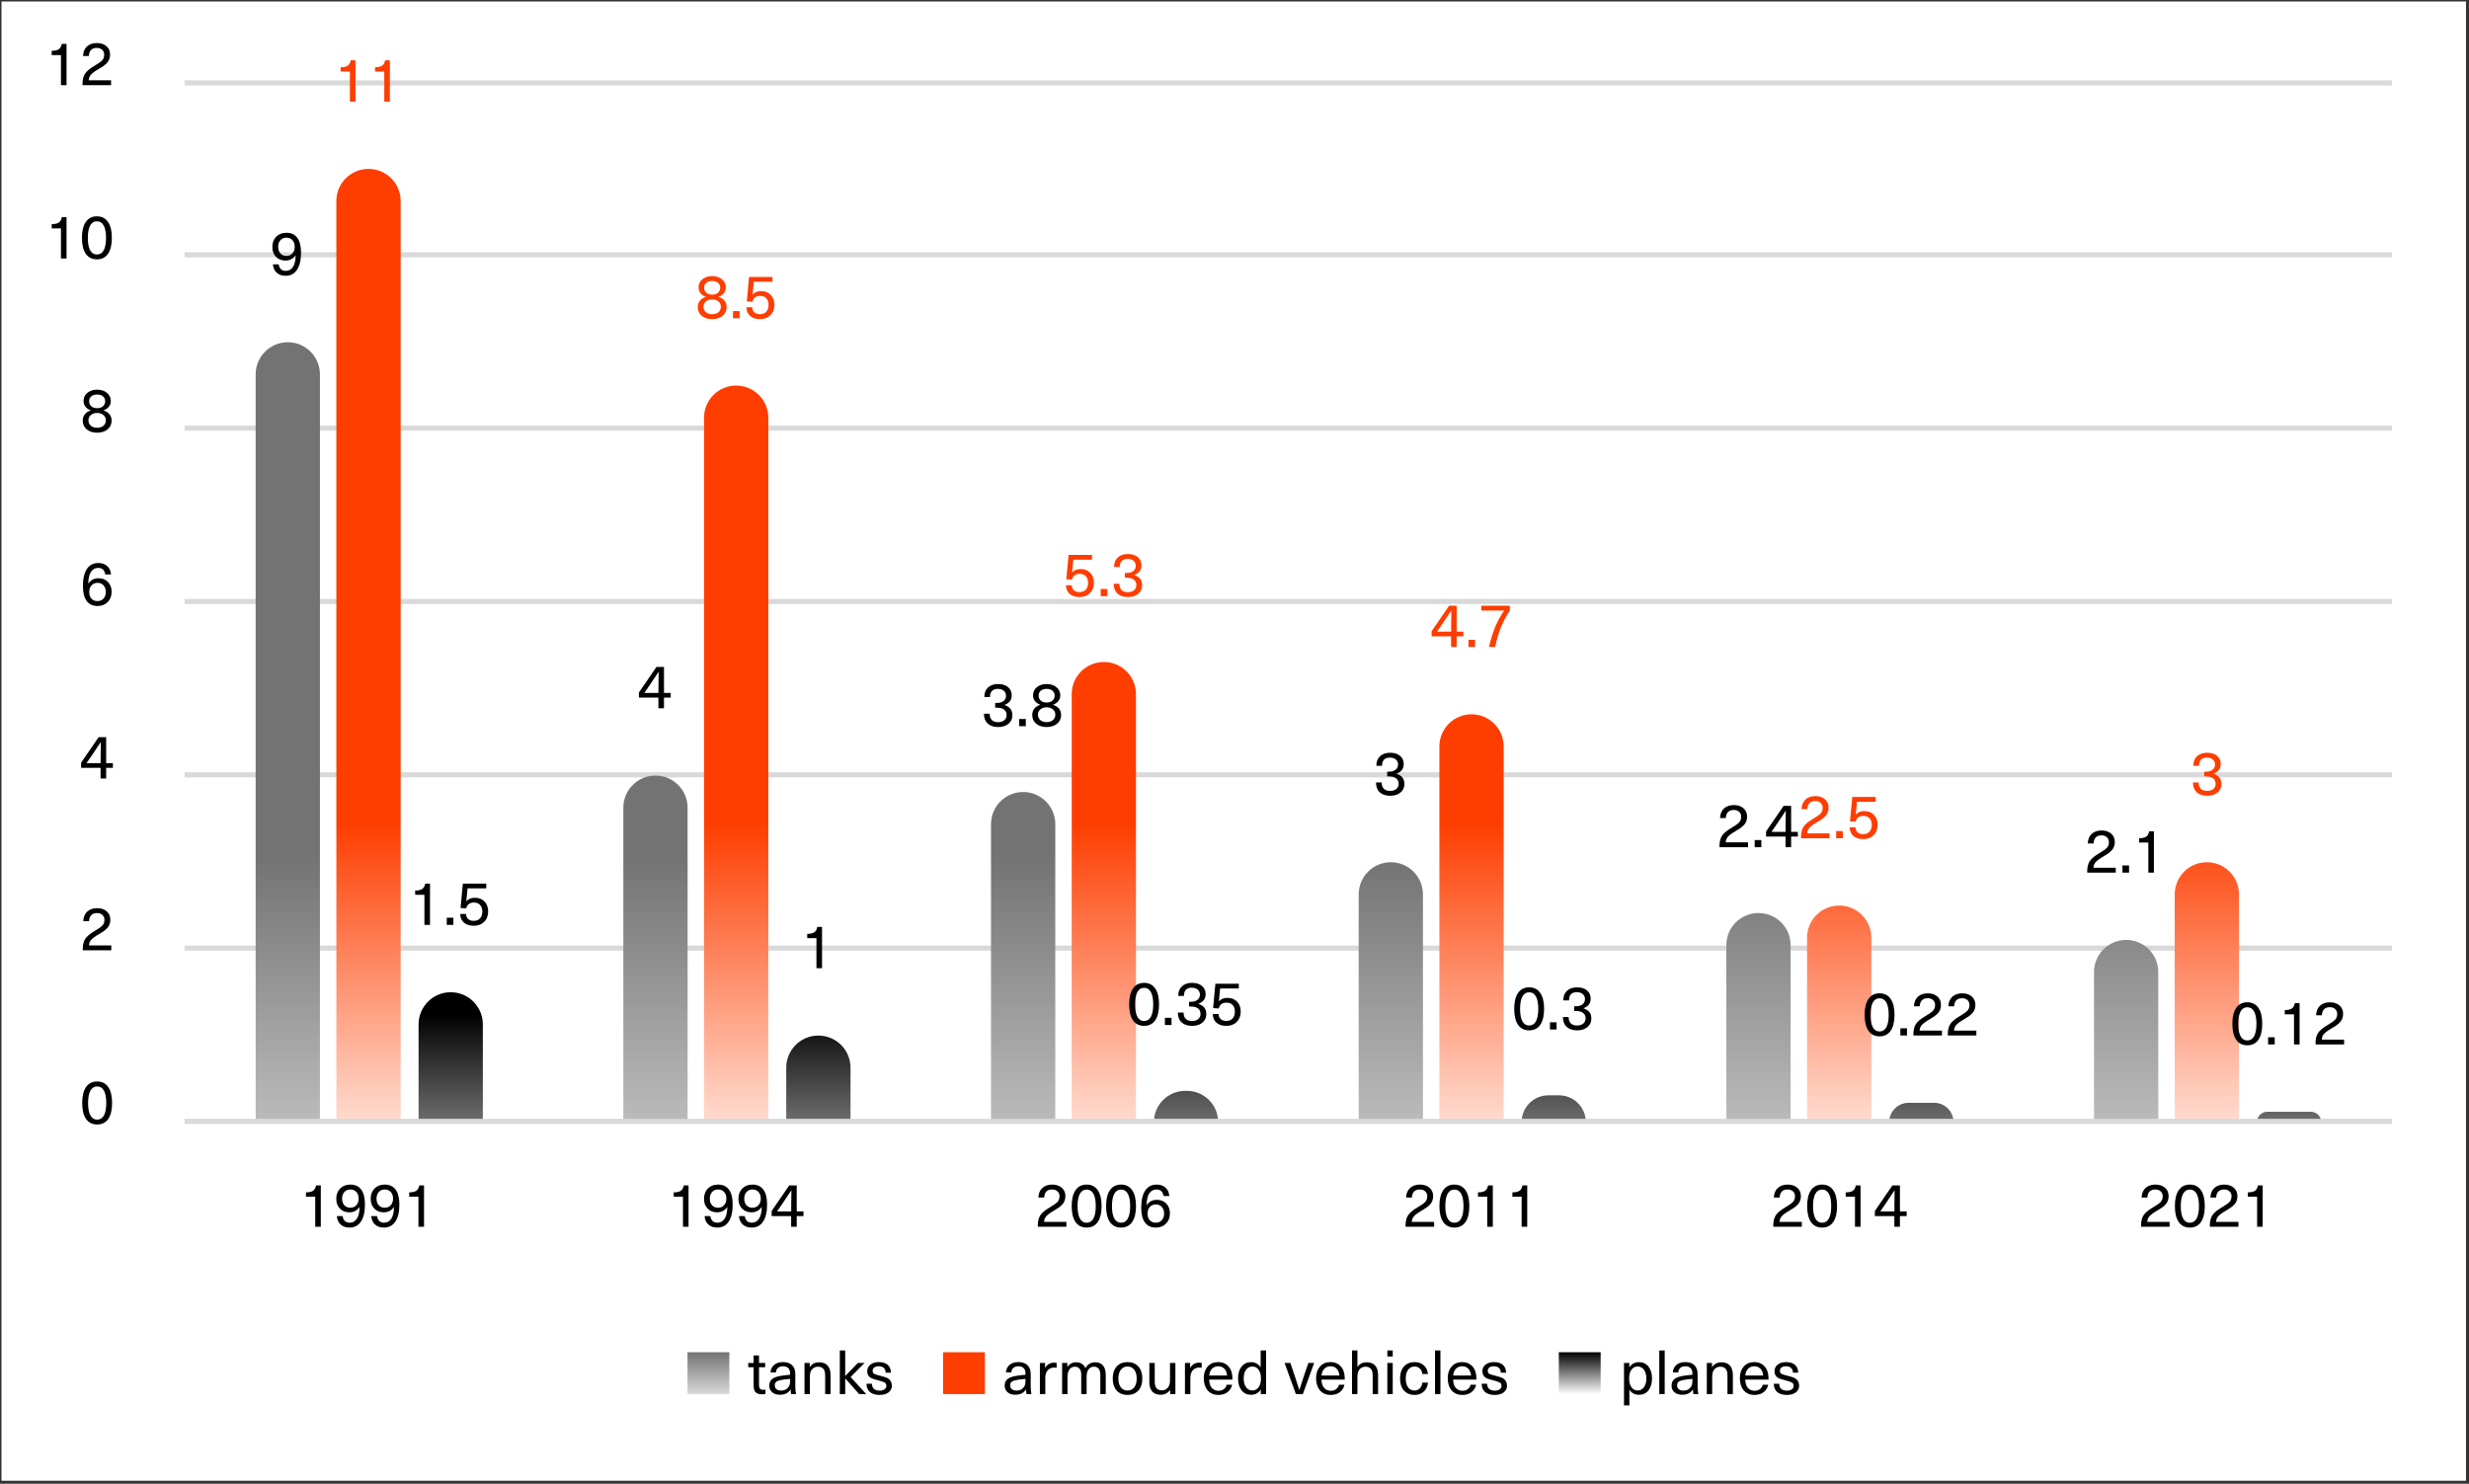 <svg width="1652" height="993" viewBox="0 0 1652 993" fill="none" xmlns="http://www.w3.org/2000/svg">
<rect x="0" y="0" width="1652" height="993" fill="#333333" stroke="none"/>
<g clip-path="url(#clip0_10490_8677)">
<mask id="mask0_10490_8677" style="mask-type:luminance" maskUnits="userSpaceOnUse" x="0" y="0" width="1652" height="993">
<path d="M1652 0H0V993H1652V0Z" fill="white"/>
</mask>
<g mask="url(#mask0_10490_8677)">
<path d="M1650 1H1V991H1650V1Z" fill="white"/>
<path d="M123.5 634.56H1600.5M123.5 518.56H1600.5M123.5 402.55H1600.5M123.5 286.55H1600.5M123.5 170.54H1600.5M123.5 55.5H1600.5" stroke="#D9D9D9" stroke-width="3.438" stroke-miterlimit="10" stroke-linejoin="round"/>
<path d="M171.06 250.547C171.06 238.673 180.686 229.047 192.56 229.047C204.434 229.047 214.06 238.673 214.06 250.547V750.997H171.06V250.547ZM417.07 540.557C417.07 528.683 426.696 519.057 438.57 519.057C450.444 519.057 460.07 528.683 460.07 540.557V750.997H417.07V540.557ZM663.08 551.557C663.08 539.683 672.706 530.057 684.58 530.057C696.454 530.057 706.08 539.683 706.08 551.557V750.997H663.08V551.557ZM909.09 598.557C909.09 586.683 918.716 577.057 930.59 577.057C942.464 577.057 952.09 586.683 952.09 598.557V750.997H909.09V598.557ZM1155.09 632.562C1155.09 620.685 1164.72 611.057 1176.6 611.057C1188.47 611.057 1198.1 620.685 1198.1 632.562V750.997H1155.09V632.562ZM1401.1 650.557C1401.1 638.683 1410.73 629.057 1422.6 629.057C1434.47 629.057 1444.1 638.683 1444.1 650.557V750.997H1401.1V650.557Z" fill="url(#paint0_linear_10490_8677)"/>
<path d="M225.06 134.544C225.06 122.667 234.688 113.039 246.565 113.039C258.442 113.039 268.07 122.667 268.07 134.544V750.999H225.06V134.544ZM471.07 279.549C471.07 267.675 480.696 258.049 492.57 258.049C504.444 258.049 514.07 267.675 514.07 279.549V750.999H471.07V279.549ZM717.08 464.549C717.08 452.675 726.706 443.049 738.58 443.049C750.454 443.049 760.08 452.675 760.08 464.549V750.999H717.08V464.549ZM963.09 499.549C963.09 487.675 972.716 478.049 984.59 478.049C996.464 478.049 1006.09 487.675 1006.09 499.549V750.999H963.09V499.549ZM1209.1 627.559C1209.1 615.685 1218.73 606.059 1230.6 606.059C1242.47 606.059 1252.1 615.685 1252.1 627.559V750.999H1209.1V627.559ZM1455.1 598.564C1455.1 586.687 1464.73 577.059 1476.61 577.059C1488.48 577.059 1498.11 586.687 1498.11 598.564V750.999H1455.1V598.564Z" fill="url(#paint1_linear_10490_8677)"/>
<path d="M280.07 685.563C280.07 673.688 289.696 664.062 301.57 664.062C313.444 664.062 323.07 673.688 323.07 685.563V751.002H280.07V685.563ZM526.07 714.568C526.07 702.691 535.698 693.062 547.575 693.062C559.452 693.062 569.08 702.691 569.08 714.568V751.002H526.07V714.568ZM772.08 751.002C772.08 739.438 781.455 730.062 793.02 730.062H794.14C805.705 730.062 815.08 739.438 815.08 751.002H772.08ZM1018.09 751.002C1018.09 741.094 1026.12 733.062 1036.03 733.062H1043.15C1053.06 733.062 1061.09 741.094 1061.09 751.002H1018.09ZM1264.1 751.002C1264.1 743.856 1269.89 738.062 1277.04 738.062H1294.16C1301.31 738.062 1307.1 743.856 1307.1 751.002H1264.1ZM1510.11 751.002C1510.11 747.17 1513.22 744.062 1517.05 744.062H1546.17C1550 744.062 1553.11 747.17 1553.11 751.002H1510.11Z" fill="url(#paint2_linear_10490_8677)"/>
<path d="M123.5 750.5H1600.5" stroke="#D9D9D9" stroke-width="3.438" stroke-miterlimit="10" stroke-linejoin="round"/>
<path d="M191.125 184.574C188.665 184.574 186.683 183.904 185.18 182.565C183.677 181.198 182.816 179.312 182.597 176.907H186.451C186.943 179.832 188.542 181.294 191.248 181.294C193.243 181.294 194.815 180.433 195.963 178.711C197.138 176.989 197.767 174.365 197.849 170.839H197.767C196.154 173.19 193.886 174.365 190.961 174.365C188.364 174.365 186.26 173.531 184.647 171.864C183.034 170.197 182.228 168.01 182.228 165.304C182.228 162.461 183.089 160.165 184.811 158.416C186.56 156.667 188.843 155.792 191.658 155.792C194.829 155.792 197.248 156.913 198.915 159.154C200.582 161.395 201.416 164.716 201.416 169.117C201.416 174.119 200.514 177.946 198.71 180.597C196.933 183.248 194.405 184.574 191.125 184.574ZM187.599 169.609C188.61 170.73 189.95 171.29 191.617 171.29C193.284 171.29 194.624 170.73 195.635 169.609C196.674 168.461 197.193 166.999 197.193 165.222C197.193 163.336 196.687 161.846 195.676 160.753C194.692 159.632 193.353 159.072 191.658 159.072C189.991 159.072 188.651 159.632 187.64 160.753C186.629 161.874 186.123 163.363 186.123 165.222C186.123 167.026 186.615 168.488 187.599 169.609Z" fill="black"/>
<path d="M448.778 463.75V466.866H444.268V474H440.537V466.866H427.499V463.463L439.225 446.366H444.268V463.75H448.778ZM434.264 459.199L431.107 463.75H440.578V459.978C440.578 456.561 440.619 453.131 440.701 449.687H440.619C438.678 452.694 436.56 455.864 434.264 459.199Z" fill="black"/>
<path d="M667.867 457.792C670.655 457.792 672.855 458.475 674.468 459.842C676.108 461.209 676.928 463.04 676.928 465.336C676.928 468.452 675.329 470.598 672.131 471.773V471.855C673.935 472.456 675.26 473.317 676.108 474.438C676.955 475.531 677.379 476.966 677.379 478.743C677.379 481.066 676.504 482.952 674.755 484.401C673.005 485.85 670.723 486.574 667.908 486.574C664.874 486.574 662.523 485.795 660.856 484.237C659.188 482.679 658.355 480.492 658.355 477.677H662.168C662.168 479.508 662.66 480.916 663.644 481.9C664.628 482.857 666.049 483.335 667.908 483.335C669.575 483.335 670.928 482.898 671.967 482.023C673.005 481.148 673.525 480.014 673.525 478.62C673.525 477.007 672.964 475.777 671.844 474.93C670.723 474.055 669.097 473.618 666.965 473.618H665.858V470.461H666.965C668.851 470.461 670.34 470.037 671.434 469.19C672.554 468.315 673.115 467.14 673.115 465.664C673.115 464.27 672.623 463.149 671.639 462.302C670.655 461.455 669.343 461.031 667.703 461.031C664.177 461.031 662.414 462.862 662.414 466.525H658.601C658.601 463.792 659.421 461.66 661.061 460.129C662.728 458.571 664.997 457.792 667.867 457.792ZM686.379 481.203V486H681.951V481.203H686.379ZM700.302 457.792C702.981 457.792 705.168 458.503 706.862 459.924C708.584 461.318 709.445 463.136 709.445 465.377C709.445 466.853 709.008 468.124 708.133 469.19C707.286 470.256 706.111 471.076 704.607 471.65V471.732C706.329 472.251 707.655 473.099 708.584 474.274C709.514 475.422 709.978 476.843 709.978 478.538C709.978 480.943 709.076 482.884 707.272 484.36C705.496 485.836 703.172 486.574 700.302 486.574C697.432 486.574 695.109 485.836 693.332 484.36C691.556 482.884 690.667 480.943 690.667 478.538C690.667 476.843 691.132 475.422 692.061 474.274C692.991 473.099 694.303 472.251 695.997 471.732V471.65C694.494 471.076 693.319 470.256 692.471 469.19C691.624 468.097 691.2 466.826 691.2 465.377C691.2 463.136 692.048 461.318 693.742 459.924C695.464 458.503 697.651 457.792 700.302 457.792ZM704.484 474.766C703.418 473.837 702.024 473.372 700.302 473.372C698.58 473.372 697.173 473.837 696.079 474.766C695.013 475.668 694.48 476.843 694.48 478.292C694.48 479.795 695.013 481.012 696.079 481.941C697.145 482.843 698.553 483.294 700.302 483.294C702.052 483.294 703.459 482.843 704.525 481.941C705.591 481.012 706.124 479.795 706.124 478.292C706.124 476.843 705.578 475.668 704.484 474.766ZM704.197 462.261C703.213 461.441 701.915 461.031 700.302 461.031C698.69 461.031 697.391 461.441 696.407 462.261C695.423 463.081 694.931 464.161 694.931 465.5C694.931 466.921 695.41 468.056 696.366 468.903C697.35 469.75 698.662 470.174 700.302 470.174C701.942 470.174 703.241 469.75 704.197 468.903C705.181 468.056 705.673 466.921 705.673 465.5C705.673 464.161 705.181 463.081 704.197 462.261Z" fill="black"/>
<path d="M930.177 503.792C932.965 503.792 935.166 504.475 936.778 505.842C938.418 507.209 939.238 509.04 939.238 511.336C939.238 514.452 937.639 516.598 934.441 517.773V517.855C936.245 518.456 937.571 519.317 938.418 520.438C939.266 521.531 939.689 522.966 939.689 524.743C939.689 527.066 938.815 528.952 937.065 530.401C935.316 531.85 933.034 532.574 930.218 532.574C927.184 532.574 924.834 531.795 923.166 530.237C921.499 528.679 920.665 526.492 920.665 523.677H924.478C924.478 525.508 924.97 526.916 925.954 527.9C926.938 528.857 928.36 529.335 930.218 529.335C931.886 529.335 933.239 528.898 934.277 528.023C935.316 527.148 935.835 526.014 935.835 524.62C935.835 523.007 935.275 521.777 934.154 520.93C933.034 520.055 931.407 519.618 929.275 519.618H928.168V516.461H929.275C931.161 516.461 932.651 516.037 933.744 515.19C934.865 514.315 935.425 513.14 935.425 511.664C935.425 510.27 934.933 509.149 933.949 508.302C932.965 507.455 931.653 507.031 930.013 507.031C926.487 507.031 924.724 508.862 924.724 512.525H920.911C920.911 509.792 921.731 507.66 923.371 506.129C925.039 504.571 927.307 503.792 930.177 503.792Z" fill="black"/>
<path d="M1160.14 538.792C1162.79 538.792 1164.92 539.503 1166.54 540.924C1168.15 542.318 1168.96 544.177 1168.96 546.5C1168.96 547.675 1168.78 548.728 1168.42 549.657C1168.1 550.586 1167.55 551.447 1166.78 552.24C1166.02 553.005 1165.24 553.675 1164.45 554.249C1163.68 554.796 1162.66 555.438 1161.37 556.176C1158.72 557.707 1156.94 559.019 1156.04 560.112C1155.17 561.178 1154.72 562.394 1154.69 563.761H1169.61V567H1150.55C1150.52 566.809 1150.51 566.535 1150.51 566.18C1150.51 563.419 1151.04 561.178 1152.11 559.456C1153.2 557.707 1155.39 555.875 1158.67 553.962C1161.04 552.568 1162.7 551.393 1163.63 550.436C1164.56 549.452 1165.02 548.167 1165.02 546.582C1165.02 545.243 1164.57 544.163 1163.67 543.343C1162.79 542.496 1161.6 542.072 1160.1 542.072C1156.74 542.072 1154.95 543.876 1154.73 547.484H1150.88C1150.98 544.751 1151.86 542.619 1153.5 541.088C1155.17 539.557 1157.38 538.792 1160.14 538.792ZM1178.49 562.203V567H1174.06V562.203H1178.49ZM1202.95 556.75V559.866H1198.44V567H1194.71V559.866H1181.67V556.463L1193.4 539.366H1198.44V556.75H1202.95ZM1188.44 552.199L1185.28 556.75H1194.75V552.978C1194.75 549.561 1194.79 546.131 1194.87 542.687H1194.79C1192.85 545.694 1190.73 548.864 1188.44 552.199Z" fill="black"/>
<path d="M1406.19 555.792C1408.84 555.792 1410.97 556.503 1412.59 557.924C1414.2 559.318 1415.01 561.177 1415.01 563.5C1415.01 564.675 1414.83 565.728 1414.47 566.657C1414.14 567.586 1413.6 568.447 1412.83 569.24C1412.07 570.005 1411.29 570.675 1410.5 571.249C1409.73 571.796 1408.71 572.438 1407.42 573.176C1404.77 574.707 1402.99 576.019 1402.09 577.112C1401.22 578.178 1400.77 579.394 1400.74 580.761H1415.66V584H1396.6C1396.57 583.809 1396.56 583.535 1396.56 583.18C1396.56 580.419 1397.09 578.178 1398.15 576.456C1399.25 574.707 1401.43 572.875 1404.71 570.962C1407.09 569.568 1408.75 568.393 1409.68 567.436C1410.61 566.452 1411.07 565.167 1411.07 563.582C1411.07 562.243 1410.62 561.163 1409.72 560.343C1408.84 559.496 1407.65 559.072 1406.15 559.072C1402.79 559.072 1401 560.876 1400.78 564.484H1396.92C1397.03 561.751 1397.91 559.619 1399.55 558.088C1401.22 556.557 1403.43 555.792 1406.19 555.792ZM1424.54 579.203V584H1420.11V579.203H1424.54ZM1441.17 556.366V584H1437.44V563.869H1431.25V560.999C1433.41 560.999 1434.99 560.644 1436 559.933C1437.04 559.222 1437.7 558.033 1437.97 556.366H1441.17Z" fill="black"/>
<path d="M237.837 40.366V68H234.106V47.869H227.915V44.999C230.074 44.999 231.66 44.644 232.671 43.933C233.71 43.222 234.366 42.033 234.639 40.366H237.837ZM260.859 40.366V68H257.128V47.869H250.937V44.999C253.097 44.999 254.682 44.644 255.693 43.933C256.732 43.222 257.388 42.033 257.661 40.366H260.859Z" fill="#FE3D00"/>
<path d="M476.511 184.792C479.19 184.792 481.377 185.503 483.071 186.924C484.793 188.318 485.654 190.136 485.654 192.377C485.654 193.853 485.217 195.124 484.342 196.19C483.495 197.256 482.32 198.076 480.816 198.65V198.732C482.538 199.251 483.864 200.099 484.793 201.274C485.723 202.422 486.187 203.843 486.187 205.538C486.187 207.943 485.285 209.884 483.481 211.36C481.705 212.836 479.381 213.574 476.511 213.574C473.641 213.574 471.318 212.836 469.541 211.36C467.765 209.884 466.876 207.943 466.876 205.538C466.876 203.843 467.341 202.422 468.27 201.274C469.2 200.099 470.512 199.251 472.206 198.732V198.65C470.703 198.076 469.528 197.256 468.68 196.19C467.833 195.097 467.409 193.826 467.409 192.377C467.409 190.136 468.257 188.318 469.951 186.924C471.673 185.503 473.86 184.792 476.511 184.792ZM480.693 201.766C479.627 200.837 478.233 200.372 476.511 200.372C474.789 200.372 473.382 200.837 472.288 201.766C471.222 202.668 470.689 203.843 470.689 205.292C470.689 206.795 471.222 208.012 472.288 208.941C473.354 209.843 474.762 210.294 476.511 210.294C478.261 210.294 479.668 209.843 480.734 208.941C481.8 208.012 482.333 206.795 482.333 205.292C482.333 203.843 481.787 202.668 480.693 201.766ZM480.406 189.261C479.422 188.441 478.124 188.031 476.511 188.031C474.899 188.031 473.6 188.441 472.616 189.261C471.632 190.081 471.14 191.161 471.14 192.5C471.14 193.921 471.619 195.056 472.575 195.903C473.559 196.75 474.871 197.174 476.511 197.174C478.151 197.174 479.45 196.75 480.406 195.903C481.39 195.056 481.882 193.921 481.882 192.5C481.882 191.161 481.39 190.081 480.406 189.261ZM494.86 208.203V213H490.432V208.203H494.86ZM516.86 185.366V188.564H504.355L503.535 197.133H503.617C504.929 195.602 506.787 194.837 509.193 194.837C511.899 194.837 514.058 195.671 515.671 197.338C517.311 198.978 518.131 201.178 518.131 203.939C518.131 206.864 517.242 209.201 515.466 210.95C513.716 212.699 511.379 213.574 508.455 213.574C505.721 213.574 503.535 212.863 501.895 211.442C500.282 210.021 499.476 208.094 499.476 205.661H503.33C503.357 207.11 503.835 208.244 504.765 209.064C505.721 209.884 506.951 210.294 508.455 210.294C510.231 210.294 511.639 209.747 512.678 208.654C513.716 207.533 514.236 206.003 514.236 204.062C514.236 202.176 513.73 200.7 512.719 199.634C511.735 198.568 510.382 198.035 508.66 198.035C505.844 198.035 504.095 199.333 503.412 201.93L499.681 201.684L501.198 185.366H516.86Z" fill="#FE3D00"/>
<path d="M730.648 371.366V374.564H718.143L717.323 383.133H717.405C718.717 381.602 720.575 380.837 722.981 380.837C725.687 380.837 727.846 381.671 729.459 383.338C731.099 384.978 731.919 387.178 731.919 389.939C731.919 392.864 731.03 395.201 729.254 396.95C727.504 398.699 725.167 399.574 722.243 399.574C719.509 399.574 717.323 398.863 715.683 397.442C714.07 396.021 713.264 394.094 713.264 391.661H717.118C717.145 393.11 717.623 394.244 718.553 395.064C719.509 395.884 720.739 396.294 722.243 396.294C724.019 396.294 725.427 395.747 726.466 394.654C727.504 393.533 728.024 392.003 728.024 390.062C728.024 388.176 727.518 386.7 726.507 385.634C725.523 384.568 724.17 384.035 722.448 384.035C719.632 384.035 717.883 385.333 717.2 387.93L713.469 387.684L714.986 371.366H730.648ZM740.919 394.203V399H736.491V394.203H740.919ZM754.678 370.792C757.466 370.792 759.667 371.475 761.279 372.842C762.919 374.209 763.739 376.04 763.739 378.336C763.739 381.452 762.14 383.598 758.942 384.773V384.855C760.746 385.456 762.072 386.317 762.919 387.438C763.767 388.531 764.19 389.966 764.19 391.743C764.19 394.066 763.316 395.952 761.566 397.401C759.817 398.85 757.535 399.574 754.719 399.574C751.685 399.574 749.335 398.795 747.667 397.237C746 395.679 745.166 393.492 745.166 390.677H748.979C748.979 392.508 749.471 393.916 750.455 394.9C751.439 395.857 752.861 396.335 754.719 396.335C756.387 396.335 757.74 395.898 758.778 395.023C759.817 394.148 760.336 393.014 760.336 391.62C760.336 390.007 759.776 388.777 758.655 387.93C757.535 387.055 755.908 386.618 753.776 386.618H752.669V383.461H753.776C755.662 383.461 757.152 383.037 758.245 382.19C759.366 381.315 759.926 380.14 759.926 378.664C759.926 377.27 759.434 376.149 758.45 375.302C757.466 374.455 756.154 374.031 754.514 374.031C750.988 374.031 749.225 375.862 749.225 379.525H745.412C745.412 376.792 746.232 374.66 747.872 373.129C749.54 371.571 751.808 370.792 754.678 370.792Z" fill="#FE3D00"/>
<path d="M979.158 422.75V425.866H974.648V433H970.917V425.866H957.879V422.463L969.605 405.366H974.648V422.75H979.158ZM964.644 418.199L961.487 422.75H970.958V418.978C970.958 415.561 970.999 412.131 971.081 408.687H970.999C969.058 411.694 966.94 414.864 964.644 418.199ZM986.97 428.203V433H982.542V428.203H986.97ZM991.135 405.366H1010.24V408.687C1005.54 415.493 1002.26 423.597 1000.4 433H996.26C998.446 423.242 1001.84 415.124 1006.43 408.646H991.135V405.366Z" fill="#FE3D00"/>
<path d="M1214.67 532.792C1217.32 532.792 1219.45 533.503 1221.07 534.924C1222.68 536.318 1223.49 538.177 1223.49 540.5C1223.49 541.675 1223.31 542.728 1222.95 543.657C1222.62 544.586 1222.08 545.447 1221.31 546.24C1220.55 547.005 1219.77 547.675 1218.98 548.249C1218.21 548.796 1217.19 549.438 1215.9 550.176C1213.25 551.707 1211.47 553.019 1210.57 554.112C1209.7 555.178 1209.25 556.394 1209.22 557.761H1224.14V561H1205.08C1205.05 560.809 1205.04 560.535 1205.04 560.18C1205.04 557.419 1205.57 555.178 1206.63 553.456C1207.73 551.707 1209.91 549.875 1213.19 547.962C1215.57 546.568 1217.23 545.393 1218.16 544.436C1219.09 543.452 1219.55 542.167 1219.55 540.582C1219.55 539.243 1219.1 538.163 1218.2 537.343C1217.32 536.496 1216.13 536.072 1214.63 536.072C1211.27 536.072 1209.48 537.876 1209.26 541.484H1205.4C1205.51 538.751 1206.39 536.619 1208.03 535.088C1209.7 533.557 1211.91 532.792 1214.67 532.792ZM1233.02 556.203V561H1228.59V556.203H1233.02ZM1255.02 533.366V536.564H1242.51L1241.69 545.133H1241.78C1243.09 543.602 1244.95 542.837 1247.35 542.837C1250.06 542.837 1252.22 543.671 1253.83 545.338C1255.47 546.978 1256.29 549.178 1256.29 551.939C1256.29 554.864 1255.4 557.201 1253.63 558.95C1251.88 560.699 1249.54 561.574 1246.61 561.574C1243.88 561.574 1241.69 560.863 1240.05 559.442C1238.44 558.021 1237.64 556.094 1237.64 553.661H1241.49C1241.52 555.11 1242 556.244 1242.92 557.064C1243.88 557.884 1245.11 558.294 1246.61 558.294C1248.39 558.294 1249.8 557.747 1250.84 556.654C1251.88 555.533 1252.4 554.003 1252.4 552.062C1252.4 550.176 1251.89 548.7 1250.88 547.634C1249.89 546.568 1248.54 546.035 1246.82 546.035C1244 546.035 1242.25 547.333 1241.57 549.93L1237.84 549.684L1239.36 533.366H1255.02Z" fill="#FE3D00"/>
<path d="M1476.82 503.792C1479.6 503.792 1481.81 504.475 1483.42 505.842C1485.06 507.209 1485.88 509.04 1485.88 511.336C1485.88 514.452 1484.28 516.598 1481.08 517.773V517.855C1482.88 518.456 1484.21 519.317 1485.06 520.438C1485.91 521.531 1486.33 522.966 1486.33 524.743C1486.33 527.066 1485.45 528.952 1483.7 530.401C1481.96 531.85 1479.67 532.574 1476.86 532.574C1473.82 532.574 1471.47 531.795 1469.81 530.237C1468.14 528.679 1467.3 526.492 1467.3 523.677H1471.12C1471.12 525.508 1471.61 526.916 1472.59 527.9C1473.58 528.857 1475 529.335 1476.86 529.335C1478.53 529.335 1479.88 528.898 1480.92 528.023C1481.96 527.148 1482.47 526.014 1482.47 524.62C1482.47 523.007 1481.91 521.777 1480.79 520.93C1479.67 520.055 1478.05 519.618 1475.91 519.618H1474.81V516.461H1475.91C1477.8 516.461 1479.29 516.037 1480.38 515.19C1481.5 514.315 1482.06 513.14 1482.06 511.664C1482.06 510.27 1481.57 509.149 1480.59 508.302C1479.6 507.455 1478.29 507.031 1476.65 507.031C1473.13 507.031 1471.36 508.862 1471.36 512.525H1467.55C1467.55 509.792 1468.37 507.66 1470.01 506.129C1471.68 504.571 1473.95 503.792 1476.82 503.792Z" fill="#FE3D00"/>
<path d="M287.707 591.366V619H283.976V598.869H277.785V595.999C279.944 595.999 281.53 595.644 282.541 594.933C283.58 594.222 284.236 593.033 284.509 591.366H287.707ZM303.349 614.203V619H298.921V614.203H303.349ZM325.349 591.366V594.564H312.844L312.024 603.133H312.106C313.418 601.602 315.277 600.837 317.682 600.837C320.388 600.837 322.548 601.671 324.16 603.338C325.8 604.978 326.62 607.178 326.62 609.939C326.62 612.864 325.732 615.201 323.955 616.95C322.206 618.699 319.869 619.574 316.944 619.574C314.211 619.574 312.024 618.863 310.384 617.442C308.772 616.021 307.965 614.094 307.965 611.661H311.819C311.847 613.11 312.325 614.244 313.254 615.064C314.211 615.884 315.441 616.294 316.944 616.294C318.721 616.294 320.129 615.747 321.167 614.654C322.206 613.533 322.725 612.003 322.725 610.062C322.725 608.176 322.22 606.7 321.208 605.634C320.224 604.568 318.871 604.035 317.149 604.035C314.334 604.035 312.585 605.333 311.901 607.93L308.17 607.684L309.687 591.366H325.349Z" fill="black"/>
<path d="M550.017 620.366V648H546.286V627.869H540.095V624.999C542.254 624.999 543.84 624.644 544.851 623.933C545.89 623.222 546.546 622.033 546.819 620.366H550.017Z" fill="black"/>
<path d="M758.09 661.523C759.812 659.036 762.286 657.792 765.511 657.792C768.737 657.792 771.21 659.036 772.932 661.523C774.654 663.983 775.515 667.536 775.515 672.183C775.515 676.83 774.654 680.397 772.932 682.884C771.21 685.344 768.737 686.574 765.511 686.574C762.286 686.574 759.812 685.344 758.09 682.884C756.368 680.397 755.507 676.83 755.507 672.183C755.507 667.536 756.368 663.983 758.09 661.523ZM765.511 661.113C763.543 661.113 762.04 662.056 761.001 663.942C759.963 665.828 759.443 668.575 759.443 672.183C759.443 675.818 759.963 678.593 761.001 680.506C762.04 682.392 763.543 683.335 765.511 683.335C767.507 683.335 769.024 682.392 770.062 680.506C771.101 678.593 771.62 675.818 771.62 672.183C771.62 668.575 771.101 665.828 770.062 663.942C769.024 662.056 767.507 661.113 765.511 661.113ZM783.86 681.203V686H779.432V681.203H783.86ZM797.619 657.792C800.407 657.792 802.607 658.475 804.22 659.842C805.86 661.209 806.68 663.04 806.68 665.336C806.68 668.452 805.081 670.598 801.883 671.773V671.855C803.687 672.456 805.012 673.317 805.86 674.438C806.707 675.531 807.131 676.966 807.131 678.743C807.131 681.066 806.256 682.952 804.507 684.401C802.757 685.85 800.475 686.574 797.66 686.574C794.626 686.574 792.275 685.795 790.608 684.237C788.94 682.679 788.107 680.492 788.107 677.677H791.92C791.92 679.508 792.412 680.916 793.396 681.9C794.38 682.857 795.801 683.335 797.66 683.335C799.327 683.335 800.68 682.898 801.719 682.023C802.757 681.148 803.277 680.014 803.277 678.62C803.277 677.007 802.716 675.777 801.596 674.93C800.475 674.055 798.849 673.618 796.717 673.618H795.61V670.461H796.717C798.603 670.461 800.092 670.037 801.186 669.19C802.306 668.315 802.867 667.14 802.867 665.664C802.867 664.27 802.375 663.149 801.391 662.302C800.407 661.455 799.095 661.031 797.455 661.031C793.929 661.031 792.166 662.862 792.166 666.525H788.353C788.353 663.792 789.173 661.66 790.813 660.129C792.48 658.571 794.749 657.792 797.619 657.792ZM828.882 658.366V661.564H816.377L815.557 670.133H815.639C816.951 668.602 818.81 667.837 821.215 667.837C823.921 667.837 826.081 668.671 827.693 670.338C829.333 671.978 830.153 674.178 830.153 676.939C830.153 679.864 829.265 682.201 827.488 683.95C825.739 685.699 823.402 686.574 820.477 686.574C817.744 686.574 815.557 685.863 813.917 684.442C812.305 683.021 811.498 681.094 811.498 678.661H815.352C815.38 680.11 815.858 681.244 816.787 682.064C817.744 682.884 818.974 683.294 820.477 683.294C822.254 683.294 823.662 682.747 824.7 681.654C825.739 680.533 826.258 679.003 826.258 677.062C826.258 675.176 825.753 673.7 824.741 672.634C823.757 671.568 822.404 671.035 820.682 671.035C817.867 671.035 816.118 672.333 815.434 674.93L811.703 674.684L813.22 658.366H828.882Z" fill="black"/>
<path d="M1015.73 664.523C1017.45 662.036 1019.93 660.792 1023.15 660.792C1026.38 660.792 1028.85 662.036 1030.57 664.523C1032.29 666.983 1033.15 670.536 1033.15 675.183C1033.15 679.83 1032.29 683.397 1030.57 685.884C1028.85 688.344 1026.38 689.574 1023.15 689.574C1019.93 689.574 1017.45 688.344 1015.73 685.884C1014.01 683.397 1013.15 679.83 1013.15 675.183C1013.15 670.536 1014.01 666.983 1015.73 664.523ZM1023.15 664.113C1021.18 664.113 1019.68 665.056 1018.64 666.942C1017.6 668.828 1017.08 671.575 1017.08 675.183C1017.08 678.818 1017.6 681.593 1018.64 683.506C1019.68 685.392 1021.18 686.335 1023.15 686.335C1025.15 686.335 1026.66 685.392 1027.7 683.506C1028.74 681.593 1029.26 678.818 1029.26 675.183C1029.26 671.575 1028.74 668.828 1027.7 666.942C1026.66 665.056 1025.15 664.113 1023.15 664.113ZM1041.5 684.203V689H1037.07V684.203H1041.5ZM1055.26 660.792C1058.05 660.792 1060.25 661.475 1061.86 662.842C1063.5 664.209 1064.32 666.04 1064.32 668.336C1064.32 671.452 1062.72 673.598 1059.52 674.773V674.855C1061.33 675.456 1062.65 676.317 1063.5 677.438C1064.35 678.531 1064.77 679.966 1064.77 681.743C1064.77 684.066 1063.9 685.952 1062.15 687.401C1060.4 688.85 1058.11 689.574 1055.3 689.574C1052.27 689.574 1049.91 688.795 1048.25 687.237C1046.58 685.679 1045.75 683.492 1045.75 680.677H1049.56C1049.56 682.508 1050.05 683.916 1051.04 684.9C1052.02 685.857 1053.44 686.335 1055.3 686.335C1056.97 686.335 1058.32 685.898 1059.36 685.023C1060.4 684.148 1060.92 683.014 1060.92 681.62C1060.92 680.007 1060.36 678.777 1059.24 677.93C1058.11 677.055 1056.49 676.618 1054.36 676.618H1053.25V673.461H1054.36C1056.24 673.461 1057.73 673.037 1058.83 672.19C1059.95 671.315 1060.51 670.14 1060.51 668.664C1060.51 667.27 1060.01 666.149 1059.03 665.302C1058.05 664.455 1056.73 664.031 1055.09 664.031C1051.57 664.031 1049.81 665.862 1049.81 669.525H1045.99C1045.99 666.792 1046.81 664.66 1048.45 663.129C1050.12 661.571 1052.39 660.792 1055.26 660.792Z" fill="black"/>
<path d="M1250.19 668.523C1251.91 666.036 1254.39 664.792 1257.61 664.792C1260.84 664.792 1263.31 666.036 1265.03 668.523C1266.75 670.983 1267.61 674.536 1267.61 679.183C1267.61 683.83 1266.75 687.397 1265.03 689.884C1263.31 692.344 1260.84 693.574 1257.61 693.574C1254.39 693.574 1251.91 692.344 1250.19 689.884C1248.47 687.397 1247.61 683.83 1247.61 679.183C1247.61 674.536 1248.47 670.983 1250.19 668.523ZM1257.61 668.113C1255.64 668.113 1254.14 669.056 1253.1 670.942C1252.06 672.828 1251.54 675.575 1251.54 679.183C1251.54 682.818 1252.06 685.593 1253.1 687.506C1254.14 689.392 1255.64 690.335 1257.61 690.335C1259.61 690.335 1261.12 689.392 1262.16 687.506C1263.2 685.593 1263.72 682.818 1263.72 679.183C1263.72 675.575 1263.2 672.828 1262.16 670.942C1261.12 669.056 1259.61 668.113 1257.61 668.113ZM1275.96 688.203V693H1271.53V688.203H1275.96ZM1289.88 664.792C1292.53 664.792 1294.67 665.503 1296.28 666.924C1297.89 668.318 1298.7 670.177 1298.7 672.5C1298.7 673.675 1298.52 674.728 1298.16 675.657C1297.84 676.586 1297.29 677.447 1296.52 678.24C1295.76 679.005 1294.98 679.675 1294.19 680.249C1293.42 680.796 1292.4 681.438 1291.11 682.176C1288.46 683.707 1286.68 685.019 1285.78 686.112C1284.91 687.178 1284.46 688.394 1284.43 689.761H1299.35V693H1280.29C1280.26 692.809 1280.25 692.535 1280.25 692.18C1280.25 689.419 1280.78 687.178 1281.85 685.456C1282.94 683.707 1285.13 681.875 1288.41 679.962C1290.78 678.568 1292.44 677.393 1293.37 676.436C1294.3 675.452 1294.76 674.167 1294.76 672.582C1294.76 671.243 1294.31 670.163 1293.41 669.343C1292.53 668.496 1291.34 668.072 1289.84 668.072C1286.48 668.072 1284.69 669.876 1284.47 673.484H1280.62C1280.73 670.751 1281.6 668.619 1283.24 667.088C1284.91 665.557 1287.12 664.792 1289.88 664.792ZM1312.9 664.792C1315.56 664.792 1317.69 665.503 1319.3 666.924C1320.91 668.318 1321.72 670.177 1321.72 672.5C1321.72 673.675 1321.54 674.728 1321.19 675.657C1320.86 676.586 1320.31 677.447 1319.55 678.24C1318.78 679.005 1318 679.675 1317.21 680.249C1316.44 680.796 1315.42 681.438 1314.13 682.176C1311.48 683.707 1309.71 685.019 1308.8 686.112C1307.93 687.178 1307.48 688.394 1307.45 689.761H1322.38V693H1303.31C1303.28 692.809 1303.27 692.535 1303.27 692.18C1303.27 689.419 1303.8 687.178 1304.87 685.456C1305.96 683.707 1308.15 681.875 1311.43 679.962C1313.81 678.568 1315.46 677.393 1316.39 676.436C1317.32 675.452 1317.78 674.167 1317.78 672.582C1317.78 671.243 1317.33 670.163 1316.43 669.343C1315.56 668.496 1314.37 668.072 1312.86 668.072C1309.5 668.072 1307.71 669.876 1307.49 673.484H1303.64C1303.75 670.751 1304.62 668.619 1306.26 667.088C1307.93 665.557 1310.14 664.792 1312.9 664.792Z" fill="black"/>
<path d="M1496.24 674.523C1497.96 672.036 1500.44 670.792 1503.66 670.792C1506.89 670.792 1509.36 672.036 1511.08 674.523C1512.8 676.983 1513.66 680.536 1513.66 685.183C1513.66 689.83 1512.8 693.397 1511.08 695.884C1509.36 698.344 1506.89 699.574 1503.66 699.574C1500.44 699.574 1497.96 698.344 1496.24 695.884C1494.52 693.397 1493.66 689.83 1493.66 685.183C1493.66 680.536 1494.52 676.983 1496.24 674.523ZM1503.66 674.113C1501.69 674.113 1500.19 675.056 1499.15 676.942C1498.11 678.828 1497.59 681.575 1497.59 685.183C1497.59 688.818 1498.11 691.593 1499.15 693.506C1500.19 695.392 1501.69 696.335 1503.66 696.335C1505.66 696.335 1507.17 695.392 1508.21 693.506C1509.25 691.593 1509.77 688.818 1509.77 685.183C1509.77 681.575 1509.25 678.828 1508.21 676.942C1507.17 675.056 1505.66 674.113 1503.66 674.113ZM1522.01 694.203V699H1517.58V694.203H1522.01ZM1538.64 671.366V699H1534.91V678.869H1528.72V675.999C1530.88 675.999 1532.46 675.644 1533.47 674.933C1534.51 674.222 1535.17 673.033 1535.44 671.366H1538.64ZM1558.95 670.792C1561.61 670.792 1563.74 671.503 1565.35 672.924C1566.96 674.318 1567.77 676.177 1567.77 678.5C1567.77 679.675 1567.59 680.728 1567.24 681.657C1566.91 682.586 1566.36 683.447 1565.6 684.24C1564.83 685.005 1564.05 685.675 1563.26 686.249C1562.49 686.796 1561.47 687.438 1560.18 688.176C1557.53 689.707 1555.76 691.019 1554.85 692.112C1553.98 693.178 1553.53 694.394 1553.5 695.761H1568.43V699H1549.36C1549.33 698.809 1549.32 698.535 1549.32 698.18C1549.32 695.419 1549.85 693.178 1550.92 691.456C1552.01 689.707 1554.2 687.875 1557.48 685.962C1559.86 684.568 1561.51 683.393 1562.44 682.436C1563.37 681.452 1563.83 680.167 1563.83 678.582C1563.83 677.243 1563.38 676.163 1562.48 675.343C1561.61 674.496 1560.42 674.072 1558.91 674.072C1555.55 674.072 1553.76 675.876 1553.54 679.484H1549.69C1549.8 676.751 1550.67 674.619 1552.31 673.088C1553.98 671.557 1556.19 670.792 1558.95 670.792Z" fill="black"/>
<path d="M57.58 727.523C59.302 725.036 61.776 723.792 65.001 723.792C68.226 723.792 70.7 725.036 72.422 727.523C74.144 729.983 75.005 733.536 75.005 738.183C75.005 742.83 74.144 746.397 72.422 748.884C70.7 751.344 68.226 752.574 65.001 752.574C61.776 752.574 59.302 751.344 57.58 748.884C55.858 746.397 54.997 742.83 54.997 738.183C54.997 733.536 55.858 729.983 57.58 727.523ZM65.001 727.113C63.033 727.113 61.53 728.056 60.491 729.942C59.452 731.828 58.933 734.575 58.933 738.183C58.933 741.818 59.452 744.593 60.491 746.506C61.53 748.392 63.033 749.335 65.001 749.335C66.996 749.335 68.513 748.392 69.552 746.506C70.591 744.593 71.11 741.818 71.11 738.183C71.11 734.575 70.591 731.828 69.552 729.942C68.513 728.056 66.996 727.113 65.001 727.113Z" fill="black"/>
<path d="M65.001 607.792C67.652 607.792 69.784 608.503 71.397 609.924C73.01 611.318 73.816 613.177 73.816 615.5C73.816 616.675 73.638 617.728 73.283 618.657C72.955 619.586 72.408 620.447 71.643 621.24C70.878 622.005 70.099 622.675 69.306 623.249C68.541 623.796 67.516 624.438 66.231 625.176C63.58 626.707 61.803 628.019 60.901 629.112C60.026 630.178 59.575 631.394 59.548 632.761H74.472V636H55.407C55.38 635.809 55.366 635.535 55.366 635.18C55.366 632.419 55.899 630.178 56.965 628.456C58.058 626.707 60.245 624.875 63.525 622.962C65.903 621.568 67.557 620.393 68.486 619.436C69.415 618.452 69.88 617.167 69.88 615.582C69.88 614.243 69.429 613.163 68.527 612.343C67.652 611.496 66.463 611.072 64.96 611.072C61.598 611.072 59.808 612.876 59.589 616.484H55.735C55.844 613.751 56.719 611.619 58.359 610.088C60.026 608.557 62.24 607.792 65.001 607.792Z" fill="black"/>
<path d="M75.538 510.75V513.866H71.028V521H67.297V513.866H54.259V510.463L65.985 493.366H71.028V510.75H75.538ZM61.024 506.199L57.867 510.75H67.338V506.978C67.338 503.561 67.379 500.131 67.461 496.687H67.379C65.438 499.694 63.32 502.864 61.024 506.199Z" fill="black"/>
<path d="M65.78 376.792C68.24 376.792 70.222 377.475 71.725 378.842C73.228 380.181 74.089 382.054 74.308 384.459H70.454C69.962 381.534 68.363 380.072 65.657 380.072C63.662 380.072 62.076 380.933 60.901 382.655C59.753 384.377 59.138 387.001 59.056 390.527H59.138C60.751 388.176 63.019 387.001 65.944 387.001C68.541 387.001 70.645 387.835 72.258 389.502C73.871 391.169 74.677 393.356 74.677 396.062C74.677 398.905 73.802 401.201 72.053 402.95C70.331 404.699 68.062 405.574 65.247 405.574C62.076 405.574 59.657 404.453 57.99 402.212C56.323 399.971 55.489 396.65 55.489 392.249C55.489 387.247 56.377 383.42 58.154 380.769C59.958 378.118 62.5 376.792 65.78 376.792ZM69.265 391.757C68.281 390.636 66.955 390.076 65.288 390.076C63.621 390.076 62.268 390.65 61.229 391.798C60.218 392.919 59.712 394.367 59.712 396.144C59.712 398.03 60.204 399.533 61.188 400.654C62.199 401.747 63.552 402.294 65.247 402.294C66.914 402.294 68.254 401.734 69.265 400.613C70.276 399.492 70.782 398.003 70.782 396.144C70.782 394.34 70.276 392.878 69.265 391.757Z" fill="black"/>
<path d="M65.001 260.792C67.68 260.792 69.866 261.503 71.561 262.924C73.283 264.318 74.144 266.136 74.144 268.377C74.144 269.853 73.707 271.124 72.832 272.19C71.985 273.256 70.809 274.076 69.306 274.65V274.732C71.028 275.251 72.354 276.099 73.283 277.274C74.212 278.422 74.677 279.843 74.677 281.538C74.677 283.943 73.775 285.884 71.971 287.36C70.194 288.836 67.871 289.574 65.001 289.574C62.131 289.574 59.808 288.836 58.031 287.36C56.254 285.884 55.366 283.943 55.366 281.538C55.366 279.843 55.831 278.422 56.76 277.274C57.689 276.099 59.001 275.251 60.696 274.732V274.65C59.193 274.076 58.017 273.256 57.17 272.19C56.323 271.097 55.899 269.826 55.899 268.377C55.899 266.136 56.746 264.318 58.441 262.924C60.163 261.503 62.35 260.792 65.001 260.792ZM69.183 277.766C68.117 276.837 66.723 276.372 65.001 276.372C63.279 276.372 61.871 276.837 60.778 277.766C59.712 278.668 59.179 279.843 59.179 281.292C59.179 282.795 59.712 284.012 60.778 284.941C61.844 285.843 63.252 286.294 65.001 286.294C66.75 286.294 68.158 285.843 69.224 284.941C70.29 284.012 70.823 282.795 70.823 281.292C70.823 279.843 70.276 278.668 69.183 277.766ZM68.896 265.261C67.912 264.441 66.614 264.031 65.001 264.031C63.388 264.031 62.09 264.441 61.106 265.261C60.122 266.081 59.63 267.161 59.63 268.5C59.63 269.921 60.108 271.056 61.065 271.903C62.049 272.75 63.361 273.174 65.001 273.174C66.641 273.174 67.939 272.75 68.896 271.903C69.88 271.056 70.372 269.921 70.372 268.5C70.372 267.161 69.88 266.081 68.896 265.261Z" fill="black"/>
<path d="M44.517 145.366V173H40.786V152.869H34.595V149.999C36.754 149.999 38.34 149.644 39.351 148.933C40.39 148.222 41.046 147.033 41.319 145.366H44.517ZM57.413 148.523C59.135 146.036 61.608 144.792 64.834 144.792C68.059 144.792 70.532 146.036 72.254 148.523C73.977 150.983 74.838 154.536 74.838 159.183C74.838 163.83 73.977 167.397 72.254 169.884C70.532 172.344 68.059 173.574 64.834 173.574C61.608 173.574 59.135 172.344 57.413 169.884C55.691 167.397 54.83 163.83 54.83 159.183C54.83 154.536 55.691 150.983 57.413 148.523ZM64.834 148.113C62.865 148.113 61.362 149.056 60.324 150.942C59.285 152.828 58.766 155.575 58.766 159.183C58.766 162.818 59.285 165.593 60.324 167.506C61.362 169.392 62.865 170.335 64.834 170.335C66.829 170.335 68.346 169.392 69.385 167.506C70.423 165.593 70.942 162.818 70.942 159.183C70.942 155.575 70.423 152.828 69.385 150.942C68.346 149.056 66.829 148.113 64.834 148.113Z" fill="black"/>
<path d="M44.517 29.366V57H40.786V36.869H34.595V33.999C36.754 33.999 38.34 33.644 39.351 32.933C40.39 32.222 41.046 31.033 41.319 29.366H44.517ZM64.834 28.792C67.485 28.792 69.617 29.503 71.23 30.924C72.842 32.318 73.648 34.177 73.648 36.5C73.648 37.675 73.471 38.728 73.115 39.657C72.787 40.586 72.241 41.447 71.475 42.24C70.71 43.005 69.931 43.675 69.138 44.249C68.373 44.796 67.348 45.438 66.064 46.176C63.412 47.707 61.636 49.019 60.733 50.112C59.859 51.178 59.408 52.394 59.38 53.761H74.305V57H55.239C55.212 56.809 55.199 56.535 55.199 56.18C55.199 53.419 55.731 51.178 56.797 49.456C57.891 47.707 60.078 45.875 63.358 43.962C65.736 42.568 67.389 41.393 68.319 40.436C69.248 39.452 69.713 38.167 69.713 36.582C69.713 35.243 69.261 34.163 68.359 33.343C67.485 32.496 66.296 32.072 64.793 32.072C61.431 32.072 59.64 33.876 59.422 37.484H55.568C55.677 34.751 56.551 32.619 58.191 31.088C59.859 29.557 62.073 28.792 64.834 28.792Z" fill="black"/>
<path d="M214.647 793.366V821H210.916V800.869H204.725V797.999C206.884 797.999 208.47 797.644 209.481 796.933C210.52 796.222 211.176 795.033 211.449 793.366H214.647ZM233.897 821.574C231.437 821.574 229.456 820.904 227.952 819.565C226.449 818.198 225.588 816.312 225.369 813.907H229.223C229.715 816.832 231.314 818.294 234.02 818.294C236.016 818.294 237.587 817.433 238.735 815.711C239.911 813.989 240.539 811.365 240.621 807.839H240.539C238.927 810.19 236.658 811.365 233.733 811.365C231.137 811.365 229.032 810.531 227.419 808.864C225.807 807.197 225 805.01 225 802.304C225 799.461 225.861 797.165 227.583 795.416C229.333 793.667 231.615 792.792 234.43 792.792C237.601 792.792 240.02 793.913 241.687 796.154C243.355 798.395 244.188 801.716 244.188 806.117C244.188 811.119 243.286 814.946 241.482 817.597C239.706 820.248 237.177 821.574 233.897 821.574ZM230.371 806.609C231.383 807.73 232.722 808.29 234.389 808.29C236.057 808.29 237.396 807.73 238.407 806.609C239.446 805.461 239.965 803.999 239.965 802.222C239.965 800.336 239.46 798.846 238.448 797.753C237.464 796.632 236.125 796.072 234.43 796.072C232.763 796.072 231.424 796.632 230.412 797.753C229.401 798.874 228.895 800.363 228.895 802.222C228.895 804.026 229.387 805.488 230.371 806.609ZM256.92 821.574C254.46 821.574 252.478 820.904 250.975 819.565C249.472 818.198 248.611 816.312 248.392 813.907H252.246C252.738 816.832 254.337 818.294 257.043 818.294C259.038 818.294 260.61 817.433 261.758 815.711C262.933 813.989 263.562 811.365 263.644 807.839H263.562C261.949 810.19 259.681 811.365 256.756 811.365C254.159 811.365 252.055 810.531 250.442 808.864C248.829 807.197 248.023 805.01 248.023 802.304C248.023 799.461 248.884 797.165 250.606 795.416C252.355 793.667 254.638 792.792 257.453 792.792C260.624 792.792 263.043 793.913 264.71 796.154C266.377 798.395 267.211 801.716 267.211 806.117C267.211 811.119 266.309 814.946 264.505 817.597C262.728 820.248 260.2 821.574 256.92 821.574ZM253.394 806.609C254.405 807.73 255.745 808.29 257.412 808.29C259.079 808.29 260.419 807.73 261.43 806.609C262.469 805.461 262.988 803.999 262.988 802.222C262.988 800.336 262.482 798.846 261.471 797.753C260.487 796.632 259.148 796.072 257.453 796.072C255.786 796.072 254.446 796.632 253.435 797.753C252.424 798.874 251.918 800.363 251.918 802.222C251.918 804.026 252.41 805.488 253.394 806.609ZM283.714 793.366V821H279.983V800.869H273.792V797.999C275.952 797.999 277.537 797.644 278.548 796.933C279.587 796.222 280.243 795.033 280.516 793.366H283.714Z" fill="black"/>
<path d="M460.697 793.366V821H456.966V800.869H450.775V797.999C452.934 797.999 454.519 797.644 455.531 796.933C456.569 796.222 457.225 795.033 457.499 793.366H460.697ZM479.947 821.574C477.487 821.574 475.506 820.904 474.002 819.565C472.499 818.198 471.638 816.312 471.419 813.907H475.273C475.765 816.832 477.364 818.294 480.07 818.294C482.066 818.294 483.637 817.433 484.785 815.711C485.961 813.989 486.589 811.365 486.671 807.839H486.589C484.977 810.19 482.708 811.365 479.783 811.365C477.187 811.365 475.082 810.531 473.469 808.864C471.857 807.197 471.05 805.01 471.05 802.304C471.05 799.461 471.911 797.165 473.633 795.416C475.383 793.667 477.665 792.792 480.48 792.792C483.651 792.792 486.07 793.913 487.737 796.154C489.405 798.395 490.238 801.716 490.238 806.117C490.238 811.119 489.336 814.946 487.532 817.597C485.756 820.248 483.227 821.574 479.947 821.574ZM476.421 806.609C477.433 807.73 478.772 808.29 480.439 808.29C482.107 808.29 483.446 807.73 484.457 806.609C485.496 805.461 486.015 803.999 486.015 802.222C486.015 800.336 485.51 798.846 484.498 797.753C483.514 796.632 482.175 796.072 480.48 796.072C478.813 796.072 477.474 796.632 476.462 797.753C475.451 798.874 474.945 800.363 474.945 802.222C474.945 804.026 475.437 805.488 476.421 806.609ZM502.97 821.574C500.51 821.574 498.528 820.904 497.025 819.565C495.521 818.198 494.66 816.312 494.442 813.907H498.296C498.788 816.832 500.387 818.294 503.093 818.294C505.088 818.294 506.66 817.433 507.808 815.711C508.983 813.989 509.612 811.365 509.694 807.839H509.612C507.999 810.19 505.73 811.365 502.806 811.365C500.209 811.365 498.104 810.531 496.492 808.864C494.879 807.197 494.073 805.01 494.073 802.304C494.073 799.461 494.934 797.165 496.656 795.416C498.405 793.667 500.687 792.792 503.503 792.792C506.673 792.792 509.092 793.913 510.76 796.154C512.427 798.395 513.261 801.716 513.261 806.117C513.261 811.119 512.359 814.946 510.555 817.597C508.778 820.248 506.25 821.574 502.97 821.574ZM499.444 806.609C500.455 807.73 501.794 808.29 503.462 808.29C505.129 808.29 506.468 807.73 507.48 806.609C508.518 805.461 509.038 803.999 509.038 802.222C509.038 800.336 508.532 798.846 507.521 797.753C506.537 796.632 505.197 796.072 503.503 796.072C501.835 796.072 500.496 796.632 499.485 797.753C498.473 798.874 497.968 800.363 497.968 802.222C497.968 804.026 498.46 805.488 499.444 806.609ZM537.595 810.75V813.866H533.085V821H529.354V813.866H516.316V810.463L528.042 793.366H533.085V810.75H537.595ZM523.081 806.199L519.924 810.75H529.395V806.978C529.395 803.561 529.436 800.131 529.518 796.687H529.436C527.495 799.694 525.377 802.864 523.081 806.199Z" fill="black"/>
<path d="M704.041 792.792C706.692 792.792 708.824 793.503 710.437 794.924C712.05 796.318 712.856 798.177 712.856 800.5C712.856 801.675 712.678 802.728 712.323 803.657C711.995 804.586 711.448 805.447 710.683 806.24C709.918 807.005 709.139 807.675 708.346 808.249C707.581 808.796 706.556 809.438 705.271 810.176C702.62 811.707 700.843 813.019 699.941 814.112C699.066 815.178 698.615 816.394 698.588 817.761H713.512V821H694.447C694.42 820.809 694.406 820.535 694.406 820.18C694.406 817.419 694.939 815.178 696.005 813.456C697.098 811.707 699.285 809.875 702.565 807.962C704.943 806.568 706.597 805.393 707.526 804.436C708.455 803.452 708.92 802.167 708.92 800.582C708.92 799.243 708.469 798.163 707.567 797.343C706.692 796.496 705.503 796.072 704 796.072C700.638 796.072 698.848 797.876 698.629 801.484H694.775C694.884 798.751 695.759 796.619 697.399 795.088C699.066 793.557 701.28 792.792 704.041 792.792ZM719.642 796.523C721.364 794.036 723.838 792.792 727.063 792.792C730.289 792.792 732.762 794.036 734.484 796.523C736.206 798.983 737.067 802.536 737.067 807.183C737.067 811.83 736.206 815.397 734.484 817.884C732.762 820.344 730.289 821.574 727.063 821.574C723.838 821.574 721.364 820.344 719.642 817.884C717.92 815.397 717.059 811.83 717.059 807.183C717.059 802.536 717.92 798.983 719.642 796.523ZM727.063 796.113C725.095 796.113 723.592 797.056 722.553 798.942C721.515 800.828 720.995 803.575 720.995 807.183C720.995 810.818 721.515 813.593 722.553 815.506C723.592 817.392 725.095 818.335 727.063 818.335C729.059 818.335 730.576 817.392 731.614 815.506C732.653 813.593 733.172 810.818 733.172 807.183C733.172 803.575 732.653 800.828 731.614 798.942C730.576 797.056 729.059 796.113 727.063 796.113ZM742.665 796.523C744.387 794.036 746.861 792.792 750.086 792.792C753.311 792.792 755.785 794.036 757.507 796.523C759.229 798.983 760.09 802.536 760.09 807.183C760.09 811.83 759.229 815.397 757.507 817.884C755.785 820.344 753.311 821.574 750.086 821.574C746.861 821.574 744.387 820.344 742.665 817.884C740.943 815.397 740.082 811.83 740.082 807.183C740.082 802.536 740.943 798.983 742.665 796.523ZM750.086 796.113C748.118 796.113 746.615 797.056 745.576 798.942C744.537 800.828 744.018 803.575 744.018 807.183C744.018 810.818 744.537 813.593 745.576 815.506C746.615 817.392 748.118 818.335 750.086 818.335C752.081 818.335 753.598 817.392 754.637 815.506C755.676 813.593 756.195 810.818 756.195 807.183C756.195 803.575 755.676 800.828 754.637 798.942C753.598 797.056 752.081 796.113 750.086 796.113ZM773.887 792.792C776.347 792.792 778.329 793.475 779.832 794.842C781.336 796.181 782.197 798.054 782.415 800.459H778.561C778.069 797.534 776.47 796.072 773.764 796.072C771.769 796.072 770.184 796.933 769.008 798.655C767.86 800.377 767.245 803.001 767.163 806.527H767.245C768.858 804.176 771.127 803.001 774.051 803.001C776.648 803.001 778.753 803.835 780.365 805.502C781.978 807.169 782.784 809.356 782.784 812.062C782.784 814.905 781.91 817.201 780.16 818.95C778.438 820.699 776.17 821.574 773.354 821.574C770.184 821.574 767.765 820.453 766.097 818.212C764.43 815.971 763.596 812.65 763.596 808.249C763.596 803.247 764.485 799.42 766.261 796.769C768.065 794.118 770.607 792.792 773.887 792.792ZM777.372 807.757C776.388 806.636 775.063 806.076 773.395 806.076C771.728 806.076 770.375 806.65 769.336 807.798C768.325 808.919 767.819 810.367 767.819 812.144C767.819 814.03 768.311 815.533 769.295 816.654C770.307 817.747 771.66 818.294 773.354 818.294C775.022 818.294 776.361 817.734 777.372 816.613C778.384 815.492 778.889 814.003 778.889 812.144C778.889 810.34 778.384 808.878 777.372 807.757Z" fill="black"/>
<path d="M950.091 792.792C952.743 792.792 954.875 793.503 956.487 794.924C958.1 796.318 958.906 798.177 958.906 800.5C958.906 801.675 958.729 802.728 958.373 803.657C958.045 804.586 957.499 805.447 956.733 806.24C955.968 807.005 955.189 807.675 954.396 808.249C953.631 808.796 952.606 809.438 951.321 810.176C948.67 811.707 946.893 813.019 945.991 814.112C945.117 815.178 944.666 816.394 944.638 817.761H959.562V821H940.497C940.47 820.809 940.456 820.535 940.456 820.18C940.456 817.419 940.989 815.178 942.055 813.456C943.149 811.707 945.335 809.875 948.615 807.962C950.993 806.568 952.647 805.393 953.576 804.436C954.506 803.452 954.97 802.167 954.97 800.582C954.97 799.243 954.519 798.163 953.617 797.343C952.743 796.496 951.554 796.072 950.05 796.072C946.688 796.072 944.898 797.876 944.679 801.484H940.825C940.935 798.751 941.809 796.619 943.449 795.088C945.117 793.557 947.331 792.792 950.091 792.792ZM965.693 796.523C967.415 794.036 969.888 792.792 973.114 792.792C976.339 792.792 978.813 794.036 980.535 796.523C982.257 798.983 983.118 802.536 983.118 807.183C983.118 811.83 982.257 815.397 980.535 817.884C978.813 820.344 976.339 821.574 973.114 821.574C969.888 821.574 967.415 820.344 965.693 817.884C963.971 815.397 963.11 811.83 963.11 807.183C963.11 802.536 963.971 798.983 965.693 796.523ZM973.114 796.113C971.146 796.113 969.642 797.056 968.604 798.942C967.565 800.828 967.046 803.575 967.046 807.183C967.046 810.818 967.565 813.593 968.604 815.506C969.642 817.392 971.146 818.335 973.114 818.335C975.109 818.335 976.626 817.392 977.665 815.506C978.703 813.593 979.223 810.818 979.223 807.183C979.223 803.575 978.703 800.828 977.665 798.942C976.626 797.056 975.109 796.113 973.114 796.113ZM998.842 793.366V821H995.111V800.869H988.92V797.999C991.08 797.999 992.665 797.644 993.676 796.933C994.715 796.222 995.371 795.033 995.644 793.366H998.842ZM1021.86 793.366V821H1018.13V800.869H1011.94V797.999C1014.1 797.999 1015.69 797.644 1016.7 796.933C1017.74 796.222 1018.39 795.033 1018.67 793.366H1021.86Z" fill="black"/>
<path d="M1196.14 792.792C1198.79 792.792 1200.92 793.503 1202.54 794.924C1204.15 796.318 1204.96 798.177 1204.96 800.5C1204.96 801.675 1204.78 802.728 1204.42 803.657C1204.1 804.586 1203.55 805.447 1202.78 806.24C1202.02 807.005 1201.24 807.675 1200.45 808.249C1199.68 808.796 1198.66 809.438 1197.37 810.176C1194.72 811.707 1192.94 813.019 1192.04 814.112C1191.17 815.178 1190.72 816.394 1190.69 817.761H1205.61V821H1186.55C1186.52 820.809 1186.51 820.535 1186.51 820.18C1186.51 817.419 1187.04 815.178 1188.11 813.456C1189.2 811.707 1191.39 809.875 1194.67 807.962C1197.04 806.568 1198.7 805.393 1199.63 804.436C1200.56 803.452 1201.02 802.167 1201.02 800.582C1201.02 799.243 1200.57 798.163 1199.67 797.343C1198.79 796.496 1197.6 796.072 1196.1 796.072C1192.74 796.072 1190.95 797.876 1190.73 801.484H1186.88C1186.98 798.751 1187.86 796.619 1189.5 795.088C1191.17 793.557 1193.38 792.792 1196.14 792.792ZM1211.74 796.523C1213.46 794.036 1215.94 792.792 1219.16 792.792C1222.39 792.792 1224.86 794.036 1226.58 796.523C1228.31 798.983 1229.17 802.536 1229.17 807.183C1229.17 811.83 1228.31 815.397 1226.58 817.884C1224.86 820.344 1222.39 821.574 1219.16 821.574C1215.94 821.574 1213.46 820.344 1211.74 817.884C1210.02 815.397 1209.16 811.83 1209.16 807.183C1209.16 802.536 1210.02 798.983 1211.74 796.523ZM1219.16 796.113C1217.2 796.113 1215.69 797.056 1214.65 798.942C1213.61 800.828 1213.1 803.575 1213.1 807.183C1213.1 810.818 1213.61 813.593 1214.65 815.506C1215.69 817.392 1217.2 818.335 1219.16 818.335C1221.16 818.335 1222.68 817.392 1223.71 815.506C1224.75 813.593 1225.27 810.818 1225.27 807.183C1225.27 803.575 1224.75 800.828 1223.71 798.942C1222.68 797.056 1221.16 796.113 1219.16 796.113ZM1244.89 793.366V821H1241.16V800.869H1234.97V797.999C1237.13 797.999 1238.71 797.644 1239.73 796.933C1240.76 796.222 1241.42 795.033 1241.69 793.366H1244.89ZM1275.75 810.75V813.866H1271.24V821H1267.5V813.866H1254.47V810.463L1266.19 793.366H1271.24V810.75H1275.75ZM1261.23 806.199L1258.07 810.75H1267.55V806.978C1267.55 803.561 1267.59 800.131 1267.67 796.687H1267.59C1265.65 799.694 1263.53 802.864 1261.23 806.199Z" fill="black"/>
<path d="M1442.19 792.792C1444.84 792.792 1446.97 793.503 1448.59 794.924C1450.2 796.318 1451.01 798.177 1451.01 800.5C1451.01 801.675 1450.83 802.728 1450.47 803.657C1450.14 804.586 1449.6 805.447 1448.83 806.24C1448.07 807.005 1447.29 807.675 1446.5 808.249C1445.73 808.796 1444.71 809.438 1443.42 810.176C1440.77 811.707 1438.99 813.019 1438.09 814.112C1437.22 815.178 1436.77 816.394 1436.74 817.761H1451.66V821H1432.6C1432.57 820.809 1432.56 820.535 1432.56 820.18C1432.56 817.419 1433.09 815.178 1434.15 813.456C1435.25 811.707 1437.43 809.875 1440.71 807.962C1443.09 806.568 1444.75 805.393 1445.68 804.436C1446.61 803.452 1447.07 802.167 1447.07 800.582C1447.07 799.243 1446.62 798.163 1445.72 797.343C1444.84 796.496 1443.65 796.072 1442.15 796.072C1438.79 796.072 1437 797.876 1436.78 801.484H1432.92C1433.03 798.751 1433.91 796.619 1435.55 795.088C1437.22 793.557 1439.43 792.792 1442.19 792.792ZM1457.79 796.523C1459.51 794.036 1461.99 792.792 1465.21 792.792C1468.44 792.792 1470.91 794.036 1472.63 796.523C1474.36 798.983 1475.22 802.536 1475.22 807.183C1475.22 811.83 1474.36 815.397 1472.63 817.884C1470.91 820.344 1468.44 821.574 1465.21 821.574C1461.99 821.574 1459.51 820.344 1457.79 817.884C1456.07 815.397 1455.21 811.83 1455.21 807.183C1455.21 802.536 1456.07 798.983 1457.79 796.523ZM1465.21 796.113C1463.25 796.113 1461.74 797.056 1460.7 798.942C1459.66 800.828 1459.15 803.575 1459.15 807.183C1459.15 810.818 1459.66 813.593 1460.7 815.506C1461.74 817.392 1463.25 818.335 1465.21 818.335C1467.21 818.335 1468.73 817.392 1469.76 815.506C1470.8 813.593 1471.32 810.818 1471.32 807.183C1471.32 803.575 1470.8 800.828 1469.76 798.942C1468.73 797.056 1467.21 796.113 1465.21 796.113ZM1488.24 792.792C1490.89 792.792 1493.02 793.503 1494.63 794.924C1496.24 796.318 1497.05 798.177 1497.05 800.5C1497.05 801.675 1496.87 802.728 1496.52 803.657C1496.19 804.586 1495.64 805.447 1494.88 806.24C1494.11 807.005 1493.33 807.675 1492.54 808.249C1491.78 808.796 1490.75 809.438 1489.47 810.176C1486.81 811.707 1485.04 813.019 1484.14 814.112C1483.26 815.178 1482.81 816.394 1482.78 817.761H1497.71V821H1478.64C1478.61 820.809 1478.6 820.535 1478.6 820.18C1478.6 817.419 1479.13 815.178 1480.2 813.456C1481.29 811.707 1483.48 809.875 1486.76 807.962C1489.14 806.568 1490.79 805.393 1491.72 804.436C1492.65 803.452 1493.11 802.167 1493.11 800.582C1493.11 799.243 1492.66 798.163 1491.76 797.343C1490.89 796.496 1489.7 796.072 1488.19 796.072C1484.83 796.072 1483.04 797.876 1482.82 801.484H1478.97C1479.08 798.751 1479.95 796.619 1481.59 795.088C1483.26 793.557 1485.48 792.792 1488.24 792.792ZM1513.96 793.366V821H1510.23V800.869H1504.04V797.999C1506.2 797.999 1507.79 797.644 1508.8 796.933C1509.84 796.222 1510.49 795.033 1510.77 793.366H1513.96Z" fill="black"/>
<path d="M488 905H460V933H488V905Z" fill="url(#paint3_linear_10490_8677)"/>
<path d="M510.717 930.171C511.291 930.171 511.783 930.103 512.193 929.966V932.918C511.564 933.082 510.799 933.164 509.897 933.164C507.901 933.164 506.453 932.699 505.551 931.77C504.676 930.841 504.239 929.31 504.239 927.178V915.042H500.631V912.172H504.239V907.129H507.847V912.172H511.988V915.042H507.847V926.809C507.847 928.012 508.065 928.873 508.503 929.392C508.94 929.911 509.678 930.171 510.717 930.171ZM523.932 911.598C526.528 911.598 528.537 912.281 529.959 913.648C531.407 914.987 532.132 916.996 532.132 919.675V927.67C532.132 929.775 532.296 931.551 532.624 933H529.344C529.152 932.125 529.057 931.114 529.057 929.966H528.975C527.471 932.289 525.066 933.451 521.759 933.451C519.627 933.451 517.918 932.891 516.634 931.77C515.349 930.622 514.707 929.146 514.707 927.342C514.707 925.538 515.294 924.117 516.47 923.078C517.672 922.012 519.722 921.247 522.62 920.782C524.642 920.454 526.651 920.222 528.647 920.085V919.265C528.647 917.598 528.223 916.368 527.376 915.575C526.556 914.782 525.408 914.386 523.932 914.386C522.456 914.386 521.308 914.769 520.488 915.534C519.668 916.272 519.23 917.27 519.176 918.527H515.568C515.677 916.477 516.456 914.81 517.905 913.525C519.353 912.24 521.362 911.598 523.932 911.598ZM528.647 924.103V922.832C526.542 922.996 524.724 923.215 523.194 923.488C521.444 923.761 520.201 924.171 519.463 924.718C518.752 925.265 518.397 926.057 518.397 927.096C518.397 928.189 518.766 929.064 519.504 929.72C520.269 930.349 521.321 930.663 522.661 930.663C524.492 930.663 525.927 930.116 526.966 929.023C527.594 928.367 528.032 927.697 528.278 927.014C528.524 926.303 528.647 925.333 528.647 924.103ZM548.173 911.721C550.578 911.721 552.437 912.445 553.749 913.894C555.061 915.343 555.717 917.475 555.717 920.29V933H552.109V920.577C552.109 918.472 551.699 916.969 550.879 916.067C550.059 915.138 548.87 914.673 547.312 914.673C545.754 914.673 544.455 915.233 543.417 916.354C542.405 917.475 541.9 919.046 541.9 921.069V933H538.292V912.172H541.777V914.919H541.859C543.253 912.787 545.357 911.721 548.173 911.721ZM569.131 921.602L579.586 933H574.83L565.605 922.586H565.523V933H561.915V903.808H565.523V920.823H565.605L574.01 912.172H578.479L569.131 921.602ZM587.975 911.598C590.544 911.598 592.539 912.213 593.961 913.443C595.382 914.673 596.093 916.422 596.093 918.691H592.567C592.567 917.297 592.157 916.231 591.337 915.493C590.544 914.755 589.41 914.386 587.934 914.386C586.676 914.386 585.679 914.659 584.941 915.206C584.23 915.725 583.875 916.436 583.875 917.338C583.875 918.349 584.203 919.046 584.859 919.429C585.542 919.812 586.881 920.235 588.877 920.7C591.555 921.356 593.359 921.985 594.289 922.586C595.901 923.679 596.721 925.265 596.749 927.342C596.749 929.228 595.997 930.745 594.494 931.893C593.018 933.014 591.022 933.574 588.508 933.574C585.747 933.574 583.601 932.932 582.071 931.647C580.567 930.362 579.802 928.504 579.775 926.071H583.424C583.424 927.547 583.861 928.695 584.736 929.515C585.638 930.308 586.909 930.704 588.549 930.704C589.915 930.704 591.009 930.417 591.829 929.843C592.649 929.269 593.059 928.517 593.059 927.588C593.059 926.467 592.662 925.688 591.87 925.251C591.104 924.786 589.587 924.281 587.319 923.734C584.913 923.133 583.301 922.572 582.481 922.053C581.005 921.124 580.267 919.648 580.267 917.625C580.267 915.848 580.977 914.4 582.399 913.279C583.847 912.158 585.706 911.598 587.975 911.598Z" fill="black"/>
<path d="M659 905H631V933H659V905Z" fill="#FE3D00"/>
<path d="M681.439 911.598C684.036 911.598 686.045 912.281 687.466 913.648C688.915 914.987 689.639 916.996 689.639 919.675V927.67C689.639 929.775 689.803 931.551 690.131 933H686.851C686.66 932.125 686.564 931.114 686.564 929.966H686.482C684.979 932.289 682.574 933.451 679.266 933.451C677.134 933.451 675.426 932.891 674.141 931.77C672.857 930.622 672.214 929.146 672.214 927.342C672.214 925.538 672.802 924.117 673.977 923.078C675.18 922.012 677.23 921.247 680.127 920.782C682.15 920.454 684.159 920.222 686.154 920.085V919.265C686.154 917.598 685.731 916.368 684.883 915.575C684.063 914.782 682.915 914.386 681.439 914.386C679.963 914.386 678.815 914.769 677.995 915.534C677.175 916.272 676.738 917.27 676.683 918.527H673.075C673.185 916.477 673.964 914.81 675.412 913.525C676.861 912.24 678.87 911.598 681.439 911.598ZM686.154 924.103V922.832C684.05 922.996 682.232 923.215 680.701 923.488C678.952 923.761 677.708 924.171 676.97 924.718C676.26 925.265 675.904 926.057 675.904 927.096C675.904 928.189 676.273 929.064 677.011 929.72C677.777 930.349 678.829 930.663 680.168 930.663C682 930.663 683.435 930.116 684.473 929.023C685.102 928.367 685.539 927.697 685.785 927.014C686.031 926.303 686.154 925.333 686.154 924.103ZM705.476 911.967C706.077 911.967 706.583 912.022 706.993 912.131V915.37C706.091 915.288 705.612 915.247 705.558 915.247C703.59 915.247 702.073 915.862 701.007 917.092C699.941 918.322 699.408 920.085 699.408 922.381V933H695.8V912.172H699.244V915.37H699.326C700.692 913.101 702.742 911.967 705.476 911.967ZM732.835 911.721C735.076 911.721 736.798 912.432 738.001 913.853C739.231 915.274 739.846 917.365 739.846 920.126V933H736.238V920.413C736.238 916.586 734.817 914.673 731.974 914.673C730.471 914.673 729.268 915.261 728.366 916.436C727.491 917.611 727.054 919.197 727.054 921.192V933H723.446V919.88C723.446 918.24 723.077 916.969 722.339 916.067C721.601 915.138 720.562 914.673 719.223 914.673C717.692 914.673 716.476 915.274 715.574 916.477C714.699 917.68 714.262 919.333 714.262 921.438V933H710.654V912.172H714.139V914.755H714.221C715.697 912.732 717.638 911.721 720.043 911.721C723.05 911.721 725.113 913.033 726.234 915.657C727.71 913.033 729.91 911.721 732.835 911.721ZM747.156 914.55C748.932 912.582 751.351 911.598 754.413 911.598C757.474 911.598 759.893 912.582 761.67 914.55C763.446 916.518 764.335 919.197 764.335 922.586C764.335 925.975 763.446 928.654 761.67 930.622C759.893 932.59 757.474 933.574 754.413 933.574C751.351 933.574 748.932 932.59 747.156 930.622C745.406 928.654 744.532 925.975 744.532 922.586C744.532 919.197 745.406 916.518 747.156 914.55ZM754.413 914.55C752.527 914.55 751.037 915.274 749.944 916.723C748.85 918.144 748.304 920.099 748.304 922.586C748.304 925.073 748.85 927.041 749.944 928.49C751.037 929.911 752.527 930.622 754.413 930.622C756.326 930.622 757.829 929.911 758.923 928.49C760.016 927.041 760.563 925.073 760.563 922.586C760.563 920.099 760.016 918.144 758.923 916.723C757.829 915.274 756.326 914.55 754.413 914.55ZM776.529 933.451C774.124 933.451 772.265 932.727 770.953 931.278C769.669 929.829 769.026 927.697 769.026 924.882V912.172H772.634V924.595C772.634 926.7 773.044 928.217 773.864 929.146C774.684 930.048 775.873 930.499 777.431 930.499C778.962 930.499 780.247 929.939 781.285 928.818C782.324 927.67 782.843 926.098 782.843 924.103V912.172H786.451V933H782.966V930.253H782.884C782.228 931.237 781.34 932.016 780.219 932.59C779.126 933.164 777.896 933.451 776.529 933.451ZM802.53 911.967C803.132 911.967 803.637 912.022 804.047 912.131V915.37C803.145 915.288 802.667 915.247 802.612 915.247C800.644 915.247 799.127 915.862 798.061 917.092C796.995 918.322 796.462 920.085 796.462 922.381V933H792.854V912.172H796.298V915.37H796.38C797.747 913.101 799.797 911.967 802.53 911.967ZM815.23 930.786C816.706 930.786 817.922 930.417 818.879 929.679C819.863 928.941 820.478 927.971 820.724 926.768H824.414C824.031 928.709 823.034 930.335 821.421 931.647C819.836 932.932 817.772 933.574 815.23 933.574C812.196 933.574 809.804 932.563 808.055 930.54C806.306 928.49 805.431 925.743 805.431 922.299C805.431 919.156 806.292 916.586 808.014 914.591C809.763 912.596 812.128 911.598 815.107 911.598C817.43 911.598 819.385 912.24 820.97 913.525C822.583 914.81 823.662 916.586 824.209 918.855C824.482 919.976 824.619 921.465 824.619 923.324H809.039C809.121 925.784 809.722 927.643 810.843 928.9C811.991 930.157 813.453 930.786 815.23 930.786ZM815.107 914.386C813.412 914.386 812.032 914.933 810.966 916.026C809.9 917.092 809.271 918.609 809.08 920.577H821.052C820.861 918.582 820.232 917.051 819.166 915.985C818.1 914.919 816.747 914.386 815.107 914.386ZM847.11 903.808V933H843.584V929.966H843.502C842.928 931.059 842.067 931.92 840.919 932.549C839.799 933.178 838.528 933.492 837.106 933.492C834.455 933.492 832.337 932.508 830.751 930.54C829.166 928.545 828.373 925.88 828.373 922.545C828.373 919.238 829.152 916.6 830.71 914.632C832.296 912.637 834.414 911.639 837.065 911.639C838.459 911.639 839.717 911.953 840.837 912.582C841.985 913.183 842.846 914.003 843.42 915.042H843.502V903.808H847.11ZM838.008 914.55C836.232 914.55 834.81 915.274 833.744 916.723C832.678 918.172 832.145 920.112 832.145 922.545C832.145 924.978 832.678 926.932 833.744 928.408C834.81 929.857 836.232 930.581 838.008 930.581C839.73 930.581 841.111 929.857 842.149 928.408C843.188 926.959 843.707 925.005 843.707 922.545C843.707 920.085 843.188 918.144 842.149 916.723C841.111 915.274 839.73 914.55 838.008 914.55ZM879.281 912.172L871.737 933H867.063L859.519 912.172H863.373L866.325 920.905C867.582 924.65 868.593 927.738 869.359 930.171H869.441C870.534 926.7 871.532 923.611 872.434 920.905L875.427 912.172H879.281ZM890.383 930.786C891.859 930.786 893.076 930.417 894.032 929.679C895.016 928.941 895.631 927.971 895.877 926.768H899.567C899.185 928.709 898.187 930.335 896.574 931.647C894.989 932.932 892.925 933.574 890.383 933.574C887.349 933.574 884.958 932.563 883.208 930.54C881.459 928.49 880.584 925.743 880.584 922.299C880.584 919.156 881.445 916.586 883.167 914.591C884.917 912.596 887.281 911.598 890.26 911.598C892.584 911.598 894.538 912.24 896.123 913.525C897.736 914.81 898.816 916.586 899.362 918.855C899.636 919.976 899.772 921.465 899.772 923.324H884.192C884.274 925.784 884.876 927.643 885.996 928.9C887.144 930.157 888.607 930.786 890.383 930.786ZM890.26 914.386C888.566 914.386 887.185 914.933 886.119 916.026C885.053 917.092 884.425 918.609 884.233 920.577H896.205C896.014 918.582 895.385 917.051 894.319 915.985C893.253 914.919 891.9 914.386 890.26 914.386ZM908.251 903.808V914.796H908.333C909.727 912.746 911.791 911.721 914.524 911.721C916.93 911.721 918.788 912.445 920.1 913.894C921.412 915.343 922.068 917.475 922.068 920.29V933H918.46V920.577C918.46 918.472 918.05 916.969 917.23 916.067C916.41 915.138 915.221 914.673 913.663 914.673C912.105 914.673 910.807 915.233 909.768 916.354C908.757 917.475 908.251 919.046 908.251 921.069V933H904.643V903.808H908.251ZM931.874 912.172V933H928.266V912.172H931.874ZM931.874 903.808V907.867H928.266V903.808H931.874ZM946.558 911.598C949.045 911.598 951.095 912.336 952.708 913.812C954.321 915.288 955.236 917.201 955.455 919.552H951.683C951.546 918.076 951 916.873 950.043 915.944C949.114 915.015 947.938 914.55 946.517 914.55C944.686 914.55 943.237 915.274 942.171 916.723C941.105 918.144 940.572 920.099 940.572 922.586C940.572 925.073 941.091 927.041 942.13 928.49C943.196 929.911 944.658 930.622 946.517 930.622C947.938 930.622 949.114 930.13 950.043 929.146C951 928.135 951.546 926.864 951.683 925.333H955.455C955.236 927.766 954.321 929.747 952.708 931.278C951.095 932.809 949.045 933.574 946.558 933.574C943.551 933.574 941.16 932.59 939.383 930.622C937.634 928.654 936.759 925.975 936.759 922.586C936.759 919.197 937.634 916.518 939.383 914.55C941.16 912.582 943.551 911.598 946.558 911.598ZM963.785 903.808V933H960.177V903.808H963.785ZM978.469 930.786C979.945 930.786 981.162 930.417 982.118 929.679C983.102 928.941 983.717 927.971 983.963 926.768H987.653C987.271 928.709 986.273 930.335 984.66 931.647C983.075 932.932 981.011 933.574 978.469 933.574C975.435 933.574 973.044 932.563 971.294 930.54C969.545 928.49 968.67 925.743 968.67 922.299C968.67 919.156 969.531 916.586 971.253 914.591C973.003 912.596 975.367 911.598 978.346 911.598C980.67 911.598 982.624 912.24 984.209 913.525C985.822 914.81 986.902 916.586 987.448 918.855C987.722 919.976 987.858 921.465 987.858 923.324H972.278C972.36 925.784 972.962 927.643 974.082 928.9C975.23 930.157 976.693 930.786 978.469 930.786ZM978.346 914.386C976.652 914.386 975.271 914.933 974.205 916.026C973.139 917.092 972.511 918.609 972.319 920.577H984.291C984.1 918.582 983.471 917.051 982.405 915.985C981.339 914.919 979.986 914.386 978.346 914.386ZM999.57 911.598C1002.14 911.598 1004.14 912.213 1005.56 913.443C1006.98 914.673 1007.69 916.422 1007.69 918.691H1004.16C1004.16 917.297 1003.75 916.231 1002.93 915.493C1002.14 914.755 1001.01 914.386 999.529 914.386C998.272 914.386 997.274 914.659 996.536 915.206C995.826 915.725 995.47 916.436 995.47 917.338C995.47 918.349 995.798 919.046 996.454 919.429C997.138 919.812 998.477 920.235 1000.47 920.7C1003.15 921.356 1004.96 921.985 1005.88 922.586C1007.5 923.679 1008.32 925.265 1008.34 927.342C1008.34 929.228 1007.59 930.745 1006.09 931.893C1004.61 933.014 1002.62 933.574 1000.1 933.574C997.343 933.574 995.197 932.932 993.666 931.647C992.163 930.362 991.398 928.504 991.37 926.071H995.019C995.019 927.547 995.457 928.695 996.331 929.515C997.233 930.308 998.504 930.704 1000.14 930.704C1001.51 930.704 1002.6 930.417 1003.42 929.843C1004.24 929.269 1004.65 928.517 1004.65 927.588C1004.65 926.467 1004.26 925.688 1003.47 925.251C1002.7 924.786 1001.18 924.281 998.914 923.734C996.509 923.133 994.896 922.572 994.076 922.053C992.6 921.124 991.862 919.648 991.862 917.625C991.862 915.848 992.573 914.4 993.994 913.279C995.443 912.158 997.302 911.598 999.57 911.598Z" fill="black"/>
<path d="M1071 905H1043V933H1071V905Z" fill="url(#paint4_linear_10490_8677)"/>
<path d="M1096.61 911.639C1099.26 911.639 1101.38 912.623 1102.97 914.591C1104.55 916.559 1105.35 919.21 1105.35 922.545C1105.35 925.88 1104.55 928.545 1102.97 930.54C1101.41 932.508 1099.3 933.492 1096.65 933.492C1095.26 933.492 1093.99 933.191 1092.84 932.59C1091.72 931.961 1090.87 931.114 1090.3 930.048H1090.22V940.585H1086.61V912.172H1090.18V915.165H1090.26C1090.8 914.072 1091.65 913.211 1092.8 912.582C1093.95 911.953 1095.22 911.639 1096.61 911.639ZM1095.71 914.55C1093.99 914.55 1092.61 915.274 1091.57 916.723C1090.56 918.144 1090.05 920.085 1090.05 922.545C1090.05 925.005 1090.56 926.959 1091.57 928.408C1092.61 929.857 1093.99 930.581 1095.71 930.581C1097.49 930.581 1098.91 929.857 1099.97 928.408C1101.04 926.932 1101.57 924.978 1101.57 922.545C1101.57 920.112 1101.04 918.172 1099.97 916.723C1098.91 915.274 1097.49 914.55 1095.71 914.55ZM1113.84 903.808V933H1110.23V903.808H1113.84ZM1127.66 911.598C1130.26 911.598 1132.27 912.281 1133.69 913.648C1135.14 914.987 1135.86 916.996 1135.86 919.675V927.67C1135.86 929.775 1136.03 931.551 1136.35 933H1133.07C1132.88 932.125 1132.79 931.114 1132.79 929.966H1132.7C1131.2 932.289 1128.8 933.451 1125.49 933.451C1123.36 933.451 1121.65 932.891 1120.36 931.77C1119.08 930.622 1118.44 929.146 1118.44 927.342C1118.44 925.538 1119.02 924.117 1120.2 923.078C1121.4 922.012 1123.45 921.247 1126.35 920.782C1128.37 920.454 1130.38 920.222 1132.38 920.085V919.265C1132.38 917.598 1131.95 916.368 1131.11 915.575C1130.29 914.782 1129.14 914.386 1127.66 914.386C1126.19 914.386 1125.04 914.769 1124.22 915.534C1123.4 916.272 1122.96 917.27 1122.91 918.527H1119.3C1119.41 916.477 1120.19 914.81 1121.63 913.525C1123.08 912.24 1125.09 911.598 1127.66 911.598ZM1132.38 924.103V922.832C1130.27 922.996 1128.45 923.215 1126.92 923.488C1125.17 923.761 1123.93 924.171 1123.19 924.718C1122.48 925.265 1122.13 926.057 1122.13 927.096C1122.13 928.189 1122.5 929.064 1123.23 929.72C1124 930.349 1125.05 930.663 1126.39 930.663C1128.22 930.663 1129.66 930.116 1130.7 929.023C1131.32 928.367 1131.76 927.697 1132.01 927.014C1132.25 926.303 1132.38 925.333 1132.38 924.103ZM1151.9 911.721C1154.31 911.721 1156.17 912.445 1157.48 913.894C1158.79 915.343 1159.45 917.475 1159.45 920.29V933H1155.84V920.577C1155.84 918.472 1155.43 916.969 1154.61 916.067C1153.79 915.138 1152.6 914.673 1151.04 914.673C1149.48 914.673 1148.19 915.233 1147.15 916.354C1146.14 917.475 1145.63 919.046 1145.63 921.069V933H1142.02V912.172H1145.51V914.919H1145.59C1146.98 912.787 1149.09 911.721 1151.9 911.721ZM1173.93 930.786C1175.4 930.786 1176.62 930.417 1177.58 929.679C1178.56 928.941 1179.18 927.971 1179.42 926.768H1183.11C1182.73 928.709 1181.73 930.335 1180.12 931.647C1178.53 932.932 1176.47 933.574 1173.93 933.574C1170.89 933.574 1168.5 932.563 1166.75 930.54C1165 928.49 1164.13 925.743 1164.13 922.299C1164.13 919.156 1164.99 916.586 1166.71 914.591C1168.46 912.596 1170.82 911.598 1173.8 911.598C1176.13 911.598 1178.08 912.24 1179.67 913.525C1181.28 914.81 1182.36 916.586 1182.91 918.855C1183.18 919.976 1183.32 921.465 1183.32 923.324H1167.74C1167.82 925.784 1168.42 927.643 1169.54 928.9C1170.69 930.157 1172.15 930.786 1173.93 930.786ZM1173.8 914.386C1172.11 914.386 1170.73 914.933 1169.66 916.026C1168.6 917.092 1167.97 918.609 1167.78 920.577H1179.75C1179.56 918.582 1178.93 917.051 1177.86 915.985C1176.8 914.919 1175.44 914.386 1173.8 914.386ZM1195.03 911.598C1197.6 911.598 1199.59 912.213 1201.01 913.443C1202.44 914.673 1203.15 916.422 1203.15 918.691H1199.62C1199.62 917.297 1199.21 916.231 1198.39 915.493C1197.6 914.755 1196.46 914.386 1194.99 914.386C1193.73 914.386 1192.73 914.659 1191.99 915.206C1191.28 915.725 1190.93 916.436 1190.93 917.338C1190.93 918.349 1191.26 919.046 1191.91 919.429C1192.6 919.812 1193.94 920.235 1195.93 920.7C1198.61 921.356 1200.41 921.985 1201.34 922.586C1202.96 923.679 1203.78 925.265 1203.8 927.342C1203.8 929.228 1203.05 930.745 1201.55 931.893C1200.07 933.014 1198.08 933.574 1195.56 933.574C1192.8 933.574 1190.66 932.932 1189.12 931.647C1187.62 930.362 1186.86 928.504 1186.83 926.071H1190.48C1190.48 927.547 1190.91 928.695 1191.79 929.515C1192.69 930.308 1193.96 930.704 1195.6 930.704C1196.97 930.704 1198.06 930.417 1198.88 929.843C1199.7 929.269 1200.11 928.517 1200.11 927.588C1200.11 926.467 1199.72 925.688 1198.92 925.251C1198.16 924.786 1196.64 924.281 1194.37 923.734C1191.97 923.133 1190.35 922.572 1189.53 922.053C1188.06 921.124 1187.32 919.648 1187.32 917.625C1187.32 915.848 1188.03 914.4 1189.45 913.279C1190.9 912.158 1192.76 911.598 1195.03 911.598Z" fill="black"/>
</g>
</g>
<defs>
<linearGradient id="paint0_linear_10490_8677" x1="807.58" y1="574" x2="807.58" y2="825" gradientUnits="userSpaceOnUse">
<stop stop-color="#737373"/>
<stop offset="1" stop-color="#D9D9D9"/>
</linearGradient>
<linearGradient id="paint1_linear_10490_8677" x1="861.585" y1="550.5" x2="861.585" y2="796" gradientUnits="userSpaceOnUse">
<stop stop-color="#FE3D00"/>
<stop offset="1" stop-color="white"/>
</linearGradient>
<linearGradient id="paint2_linear_10490_8677" x1="916.59" y1="678" x2="916.59" y2="846.5" gradientUnits="userSpaceOnUse">
<stop/>
<stop offset="1" stop-color="white"/>
</linearGradient>
<linearGradient id="paint3_linear_10490_8677" x1="474" y1="905" x2="474" y2="933" gradientUnits="userSpaceOnUse">
<stop stop-color="#737373"/>
<stop offset="1" stop-color="#D9D9D9"/>
</linearGradient>
<linearGradient id="paint4_linear_10490_8677" x1="1057" y1="905" x2="1057" y2="933" gradientUnits="userSpaceOnUse">
<stop/>
<stop offset="1" stop-color="white"/>
</linearGradient>
<clipPath id="clip0_10490_8677">
<rect width="1652" height="993" fill="white"/>
</clipPath>
</defs>
</svg>
